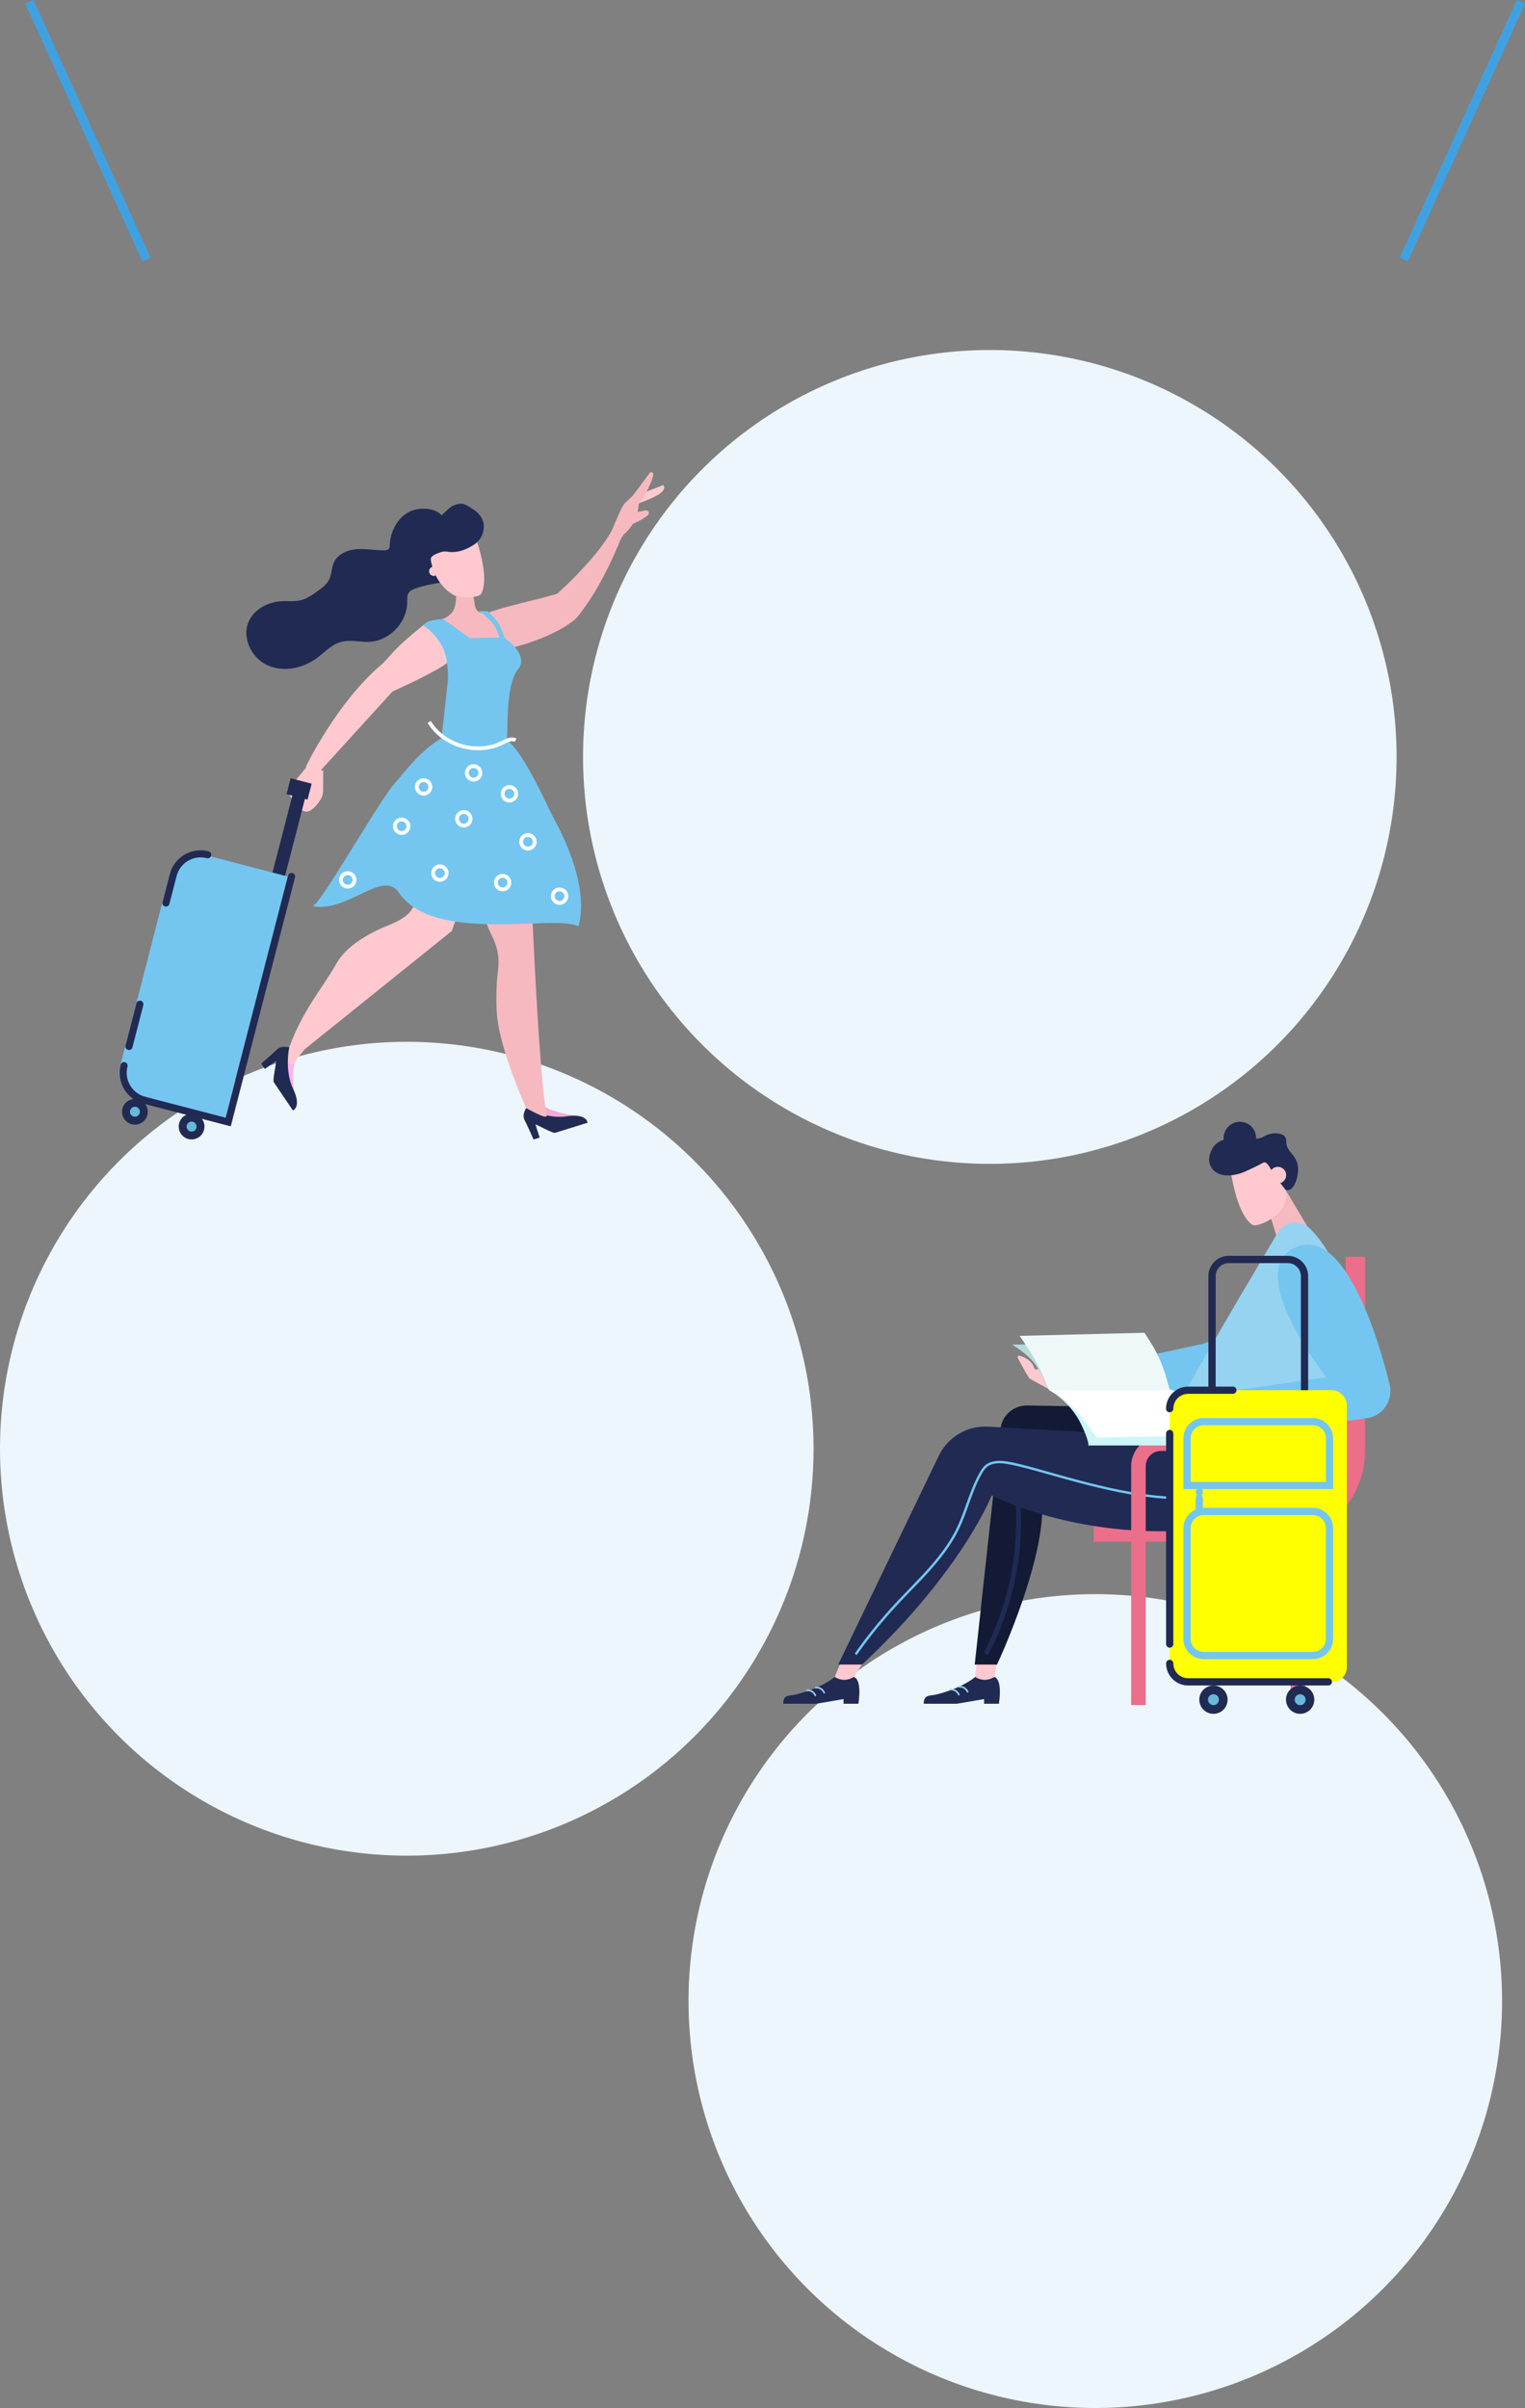 <?xml version="1.0" encoding="UTF-8"?>
<svg id="_レイヤー_2" data-name="レイヤー_2" xmlns="http://www.w3.org/2000/svg" viewBox="0 0 337.41 532.57">
  <rect x="0" y="0" width="337.41" height="532.57" fill="#808080" stroke="none"/>
  <defs>
    <style>
      .cls-1 {
        fill: #b6dbda;
      }

      .cls-2 {
        fill: #eff8f8;
      }

      .cls-3 {
        fill: #fff;
      }

      .cls-4 {
        fill: #121a36;
      }

      .cls-5 {
        fill: #202a53;
      }

      .cls-6 {
        fill: none;
        stroke: #40a1e1;
        stroke-miterlimit: 10;
        stroke-width: 2px;
      }

      .cls-7 {
        fill: #74c6f0;
      }

      .cls-8 {
        fill: #ffc9cf;
      }

      .cls-9 {
        fill: #67b8d9;
      }

      .cls-10 {
        fill: #f6b9c0;
      }

      .cls-11 {
        fill: #ecf6fc;
      }

      .cls-12 {
        fill: #f1aad7;
      }

      .cls-13 {
        fill: #95d3f1;
      }

      .cls-14 {
        fill: #cdf6f6;
      }

      .cls-15 {
        fill: #ffb3e7;
      }

      .cls-16 {
        fill: #eb6e8a;
      }

      .cls-17 {
        fill: #ff0;
      }
    </style>
  </defs>
  <g id="_レイヤー_2-2" data-name="レイヤー_2">
    <circle class="cls-11" cx="219" cy="167.41" r="90"/>
    <circle class="cls-11" cx="90" cy="320.41" r="90"/>
    <circle class="cls-11" cx="242.34" cy="442.57" r="90"/>
    <g>
      <path class="cls-16" d="M241.99,340.97h39.92c11.09,0,20.11-9.02,20.11-20.11v-42.91s-4.3,0-4.3,0v42.91c0,8.72-7.09,15.81-15.81,15.81h-39.92s0,4.3,0,4.3Z"/>
      <g>
        <path class="cls-8" d="M227.87,304.94l3.82,2.09c.95.52,2.05.67,3.1.43l4.07-.94.54.03.76-3.62c-.82.22-1.29.35-1.29.35l-2.58.67s-3.24-1.26-7.36-1.1c-.53-2.02-2.35-2.75-3.39-3-.28-.07-.51.25-.35.49,0,0,2.3,4.38,2.69,4.6Z"/>
        <path class="cls-7" d="M280.32,297.82c1.02,3.36-.86,6.91-4.27,7.77-15.73,3.99-38.19,1.43-38.19,1.43l-.07-3.66,28.3-6.15s12.61-4.77,14.24.61Z"/>
      </g>
      <g>
        <g>
          <g>
            <g>
              <path class="cls-5" d="M215.77,370.88s-2.64,2.4-8.64,3.9c-1.32.33-2.75-.11-2.75,2.03h7.29s6.06-1.03,6.06-1.03v1.03s3.28,0,3.28,0c0,0,.91-5.25-1-5.92h-4.24Z"/>
              <path class="cls-8" d="M216.14,367.11l-.37,3.77h0c1.2.81,2.76.86,4.01.13l.22-.13.68-3.77h-4.55Z"/>
            </g>
            <path class="cls-13" d="M212.14,374.97s.05,0,.07-.01c.09-.04.14-.15.1-.24-.41-.98-1.52-1.37-2.08-1.2-.1.03-.15.13-.12.23.03.1.13.15.23.12.42-.13,1.32.23,1.63.98.03.07.1.11.17.11Z"/>
            <path class="cls-13" d="M214.09,374.35s.05,0,.07-.01c.09-.04.14-.15.1-.24-.41-.98-1.53-1.37-2.08-1.2-.1.03-.15.13-.12.23.03.1.13.15.23.12.43-.13,1.32.23,1.63.99.03.07.1.11.17.11Z"/>
          </g>
          <g>
            <path class="cls-4" d="M260.17,311.36l-32.92-.51c-2.99-.05-5.54,2.18-5.9,5.15l-5.69,52.15h4.93s11.75-24.96,9.83-37.98c-1.92-13.01,45.74-10.89,45.74-10.89l-16-7.91Z"/>
            <path class="cls-5" d="M218.61,366.03c4.98-9.48,7.5-20.15,7.29-30.86-.02-1.01-.06-2.02-.1-3.04-.2-4.95-.4-10.07,1.93-14.3l-.94-.52c-2.47,4.5-2.26,9.76-2.06,14.86.04,1.01.08,2.02.1,3.02.2,10.53-2.28,21.02-7.17,30.34l.95.5Z"/>
          </g>
        </g>
        <g>
          <g>
            <g>
              <path class="cls-5" d="M184.68,370.88s-2.64,2.4-8.64,3.9c-1.32.33-2.75-.11-2.75,2.03h7.29s6.06-1.03,6.06-1.03v1.03s3.28,0,3.28,0c0,0,.91-5.25-1-5.92h-4.24Z"/>
              <path class="cls-8" d="M186.24,367.11l-1.56,3.77h0c1.2.81,2.76.86,4.01.13l.22-.13,2.46-3.77h-5.14Z"/>
            </g>
            <path class="cls-13" d="M180.4,375.15s.05,0,.07-.01c.09-.04.14-.15.1-.24-.41-.98-1.52-1.37-2.08-1.2-.1.03-.15.13-.12.23.03.1.13.15.23.12.43-.13,1.32.23,1.63.98.03.07.1.11.17.11Z"/>
            <path class="cls-13" d="M182.35,374.53s.05,0,.07-.01c.09-.04.14-.15.1-.24-.41-.98-1.53-1.37-2.08-1.2-.1.03-.15.13-.12.23.03.1.13.15.23.12.43-.13,1.32.23,1.63.99.03.07.1.11.17.11Z"/>
          </g>
          <g>
            <path class="cls-5" d="M284.31,326.99s-5.28,11.67-27.5,11.67c-22.22,0-37.4-7.91-37.4-7.91,0,0-6.61,16.82-28.68,37.4h-5.28s22.32-46.3,22.32-46.3c2.02-4.08,6.27-6.56,10.82-6.32l52.43,2.86,13.29,8.6Z"/>
            <path class="cls-7" d="M189.56,366.01c2.69-3.83,5.68-7.51,8.86-10.94,1-1.08,2.06-2.17,3.07-3.22,4-4.13,8.13-8.4,10.66-13.63.85-1.76,1.53-3.64,2.17-5.45.84-2.33,1.7-4.75,2.95-6.91.32-.55.69-1.12,1.19-1.5.6-.46,1.44-.7,2.58-.74,1.95-.05,5.94,1.06,11,2.48,10.75,3.03,25.46,7.17,36.58,4.76l-.11-.52c-10.99,2.39-25.63-1.74-36.32-4.75-5.1-1.44-9.13-2.59-11.16-2.5-1.25.04-2.2.32-2.89.85-.58.44-.98,1.06-1.33,1.66-1.28,2.21-2.15,4.64-3,7-.64,1.8-1.31,3.66-2.15,5.4-2.5,5.16-6.6,9.39-10.57,13.49-1.02,1.05-2.07,2.14-3.08,3.23-3.2,3.45-6.2,7.15-8.91,11l.44.31Z"/>
          </g>
        </g>
      </g>
      <polygon class="cls-10" points="280.93 268.5 283 275.26 290.07 272.61 284.44 263.15 280.93 268.5"/>
      <path class="cls-13" d="M289.86,271.74c19.76,20.18-5.54,55.25-5.54,55.25l-24.14-15.63c9.14-16.08,9.7-17.08,22.5-38.71,1.52-2.57,5.09-3.05,7.18-.91Z"/>
      <g>
        <path class="cls-8" d="M255.22,309.54l3.62,2.34c.9.58,1.97.81,3.03.64l4.08-.64.53.07,1.01-3.53c-.82.16-1.3.26-1.3.26l-2.59.48s-3.1-1.47-7.18-1.61c-.37-2.04-2.12-2.88-3.13-3.21-.28-.09-.52.21-.38.46,0,0,1.95,4.5,2.32,4.74Z"/>
        <path class="cls-7" d="M287.27,275.64c10.17-3.57,17.45,19.35,20.19,30.57.83,3.38-1.35,6.78-4.78,7.4-15.8,2.84-37.76-1.29-37.76-1.29l.19-3.63,28.35-4.08s-19.25-24.37-6.19-28.96Z"/>
      </g>
      <path class="cls-16" d="M285.58,377.65h3.22s0-53.38,0-53.38c0-3.63-2.96-6.59-6.59-6.59h-25.35c-3.63,0-6.59,2.95-6.59,6.59v52.83s3.22,0,3.22,0v-52.83c0-1.86,1.51-3.37,3.36-3.37h25.35c1.86,0,3.36,1.51,3.36,3.37v53.38Z"/>
      <g>
        <path class="cls-14" d="M232.05,307.38s4.74,2.46,7.25,7.81c1.72,3.66,1.52,4.5,1.52,4.5h31.24s-1.59-4.31-3.67-6.37c-5.31-5.26-10.58-6.37-10.58-6.37l-25.77.44Z"/>
        <path class="cls-1" d="M251.83,296.82l-27.93.58s3.57,1.94,5.36,4.7c1.79,2.77,2.79,5.28,2.79,5.28h24.73s-.49-2.73-1.77-5.69c-1.79-4.12-3.18-4.87-3.18-4.87Z"/>
        <path class="cls-3" d="M258.81,307.38s3.58.96,6.6,2.99c4.78,3.21,9.75,8,8.89,7.57-1.41-.7-31.68,0-31.68,0l-2.36-3.3c-1.81-2.53-4.1-4.68-6.73-6.34l-1.47-.92h26.75Z"/>
        <path class="cls-2" d="M258.81,307.38h-26.75s-.84-2.05-.84-2.05c-1.08-2.61-2.41-5.11-3.99-7.46l-1.63-2.42,27.62-.69,1.21,1.89c1.63,2.53,2.86,5.3,3.67,8.2l.7,2.53Z"/>
      </g>
      <g>
        <g>
          <path class="cls-5" d="M267.36,282.24c0-2.48,2.01-4.49,4.49-4.49h13.09c2.48,0,4.49,2.01,4.49,4.49v27.54h-22.07v-27.54ZM287.82,282.24c0-1.59-1.29-2.88-2.88-2.88h-13.09c-1.59,0-2.88,1.29-2.88,2.88v25.93s18.86,0,18.86,0v-25.93Z"/>
          <g>
            <rect class="cls-17" x="258.8" y="307.47" width="39.19" height="64.5" rx="3.21" ry="3.21"/>
            <path class="cls-5" d="M262.88,372.77h31.02c.44,0,.8-.36.8-.8s-.36-.8-.8-.8h-31.02c-1.81,0-3.28-1.47-3.28-3.28,0-.44-.36-.8-.8-.8s-.8.36-.8.8c0,2.69,2.19,4.89,4.89,4.89Z"/>
            <path class="cls-5" d="M258.8,312.35c.44,0,.8-.36.8-.8,0-1.81,1.47-3.28,3.28-3.28h9.9c.44,0,.8-.36.8-.8s-.36-.8-.8-.8h-9.9c-2.69,0-4.89,2.19-4.89,4.89,0,.44.36.8.8.8Z"/>
            <path class="cls-5" d="M258.8,364.41c.44,0,.8-.36.8-.8v-46.57c0-.44-.36-.8-.8-.8s-.8.36-.8.8v46.57c0,.44.36.8.8.8Z"/>
            <path class="cls-7" d="M261.83,362.46v-24.49c0-2.48,2.01-4.49,4.49-4.49h24.15c2.48,0,4.49,2.01,4.49,4.49v24.49c0,2.48-2.01,4.49-4.49,4.49h-24.15c-2.48,0-4.49-2.01-4.49-4.49ZM266.32,335.09c-1.59,0-2.88,1.29-2.88,2.88v24.49c0,1.59,1.29,2.88,2.88,2.88h24.15c1.59,0,2.88-1.29,2.88-2.88v-24.49c0-1.59-1.29-2.88-2.88-2.88h-24.15Z"/>
            <g>
              <path class="cls-7" d="M261.83,318.1c0-2.48,2.01-4.49,4.49-4.49h24.15c2.48,0,4.49,2.01,4.49,4.49v11.25h-33.13v-11.25ZM293.36,318.1c0-1.59-1.29-2.88-2.88-2.88h-24.15c-1.59,0-2.88,1.29-2.88,2.88v9.64s29.92,0,29.92,0v-9.64Z"/>
              <g>
                <path class="cls-7" d="M264.55,329.96c0,.44.36.81.81.81s.81-.36.81-.81c0-.44-.36-.81-.81-.81s-.81.36-.81.81Z"/>
                <path class="cls-7" d="M264.96,334.73h.78c.23,0,.41-.19.41-.41v-2.99s-.25-.89-.25-.89h-1.09s-.27.91-.27.91v2.98c0,.23.19.41.41.41Z"/>
              </g>
            </g>
          </g>
        </g>
        <g>
          <g>
            <path class="cls-5" d="M271.61,375.91c0,1.73-1.4,3.13-3.13,3.13s-3.13-1.4-3.13-3.13c0-1.73,1.4-3.13,3.13-3.13,1.73,0,3.13,1.4,3.13,3.13Z"/>
            <path class="cls-5" d="M290.79,375.91c0,1.73-1.4,3.13-3.13,3.13-1.73,0-3.13-1.4-3.13-3.13,0-1.73,1.4-3.13,3.13-3.13,1.73,0,3.13,1.4,3.13,3.13Z"/>
          </g>
          <path class="cls-9" d="M286.45,375.91c0,.67.54,1.21,1.21,1.21s1.21-.54,1.21-1.21c0-.67-.54-1.21-1.21-1.21s-1.21.54-1.21,1.21Z"/>
          <path class="cls-9" d="M267.27,375.91c0,.67.54,1.21,1.21,1.21s1.21-.54,1.21-1.21c0-.67-.54-1.21-1.21-1.21s-1.21.54-1.21,1.21Z"/>
        </g>
      </g>
      <g>
        <path class="cls-5" d="M277.69,252.99c-.72,1.85-2.8,2.77-4.65,2.06-1.85-.72-2.77-2.8-2.06-4.65.72-1.85,2.8-2.77,4.65-2.06,1.85.72,2.77,2.8,2.06,4.65Z"/>
        <path class="cls-8" d="M279.3,270.58c-.82.32-1.62.51-2.14.36-3.75-2.41-4.95-12.65-4.95-12.65l3.06-3.13,5.97.96,2.84,6c.76,1.6.64,3.5-.33,5.11h0c-1.14,1.47-2.68,2.66-4.45,3.36Z"/>
        <path class="cls-5" d="M281.96,259.9c-.69-.92-1.56-3.35-2.53-2.73-.71.45-3.28,1.66-4.16,2.03-2.1.88-6.18,1.64-7.53-1.55-.67-1.6.3-3.62,1.1-4.44.79-.81,1.89-1.25,3.02-1.32,2.65-.17,6.46.33,7.58-.43,1.88-1.28,5.21-1.07,5.14.82-.11,3.12,3.4,3.03,2.47,7.82-.24,1.24-1.01,3.5-2.62,3.06h0l-2.49-3.25Z"/>
        <circle class="cls-8" cx="282.73" cy="259.9" r="1.84"/>
      </g>
    </g>
    <g>
      <g>
        <g>
          <path class="cls-8" d="M98.07,140.38c-2.01-2.1-3.13-3.17-4.34-2.16-.22.18-4.87,3.87-6.73,5.99-2.81,3.21-6.22,6.57-6.22,6.57l6.04,2.16s11.78-5.26,12.73-6.95c.95-1.68.43-3.06-.83-4.84-.18-.26-.41-.52-.65-.77Z"/>
          <g>
            <path class="cls-12" d="M127.2,246.74l-5.21,1.62-3.25-2.32s.48-2.37.86-1.98c1.86,1.94,7.6,2.68,7.6,2.68Z"/>
            <path class="cls-5" d="M116.43,245.05s-1,1.45-.35,2.71c.66,1.25,1.97,4.26,1.97,4.26l1.36-.42-.94-2.89c-.05-.19,3.83,1.99,4.32,1.84l7.21-2.24s-.13-2.11-4.56-1.42c-4.43.69-9.01-1.83-9.01-1.83Z"/>
            <path class="cls-15" d="M65.17,242.28l-3.06-4.52,1.28-3.78s2.41-.22,2.14.25c-1.31,2.35-.36,8.05-.36,8.05Z"/>
            <g>
              <path class="cls-8" d="M140,109.93l6.75-2.65s.71.7-.53,1.73c-1.24,1.04-5.36,2.55-6.46,2.74.12-.61.2-1.21.23-1.82Z"/>
              <path class="cls-10" d="M139.94,109.68l-1.75,1.68c-.82.79-3.47,7.65-3.47,7.65l1.92,1.91c.04-.89,1.39-2.75,1.39-2.75,0,0,3.14-2.33,3.26-6.6,1.69-2.3,3.14-5.37,3.25-6.67.03-.44-.53-.65-.8-.3-1.24,1.69-3.56,4.84-3.81,5.08Z"/>
              <path class="cls-10" d="M101.12,142.42c-2.02-6.47,13.14-8.37,22.16-11.1,2.72-.82,5.52.27,5.69,2.49.47,6.11-26.08,14.29-27.85,8.61Z"/>
              <path class="cls-10" d="M125.84,136c1.01-2.16-2.26-2.31-2.56-4.68,0,0,8.89-7.88,12.18-14.19.31-.59,2.02,1.71,2.02,1.71,0,0-4.29,11.39-10.08,17.94-.84.95-2.11,1.29-3.26,1,.74-.26,1.34-1.02,1.7-1.78Z"/>
              <path class="cls-8" d="M86.83,152.95l-16.78,18.42-2.39-1.77s6.76-14.15,16.77-22.65c1.46-1.24,2.47,2.4,2.4,6Z"/>
              <path class="cls-8" d="M71.51,170.41l-.03,4.49c0,.72-.22,1.42-.61,2.03-.75,1.13-2.09,2.8-3.33,2.56-1.85-.36-4.02-4.62-4.02-4.62l4.26-5.18,3.74.73Z"/>
              <path class="cls-10" d="M103.46,175.55s1.01,17.17,2.65,23.89c.79,3.21,1.92,5.92,2.89,7.88,1.11,2.23,1.52,4.73,1.2,7.2-.28,2.19-.49,5.26-.31,9.07.39,8.12,6.53,21.46,6.53,21.46,0,0,4.77,2.81,4.54,1.63-.19-.98-.38-2.31-.57-3.92-2.01-17.31-3.73-67.19-3.73-67.19h-13.21Z"/>
              <path class="cls-8" d="M93.31,172.54l-1.19,21.82c-.47,4.6,1.18,7.34-6.2,10.29-4.29,1.71-9.29,4.59-11.42,8.35-3.2,5.64-7.41,10.23-10.43,18.46-1.47,3.99.59,3.99.59,3.99l2.77-3.4,32.53-26.15,11.26-31.83-17.9-1.52Z"/>
              <path class="cls-5" d="M63.98,231.66s-1.68-.54-2.69.45c-1.01.99-3.5,3.12-3.5,3.12l.8,1.18,2.49-1.74c.17-.11-.8,4.24-.51,4.67l4.24,6.25s1.98-.73.04-4.78c-1.94-4.04-.86-9.16-.86-9.16Z"/>
              <path class="cls-7" d="M122.74,181.39c3.78,7,7.2,16.34,5.25,23.49-5.09-2.81-31.92,4.05-39.75-7.47-3.56-5.24-11.37,4.57-19.14,2.98,1.34.49,14.23-22.41,18.07-26.95,3.16-3.74,6.27-7.71,10.51-10.16,4.29-2.48,9.39-2.71,13.7-.2,4.27,2.49,9.2,14.31,11.36,18.31Z"/>
              <path class="cls-10" d="M103.7,128.45s.97,2.31,1.33,5.22c.16,1.31.83,1.75,1.52,1.84,1.23.16,2.34.8,2.95,1.88l2.02,3.58-8.81.19s1.08.12-1.62-2.01c-2.7-2.13-3.58-2.11-3.58-2.11,0,0,2.03-.48,2.87-2.17.84-1.7.5-5.48.5-5.48l2.82-.94Z"/>
              <path class="cls-7" d="M97.97,136.89s-2.85.25-3.5.72c-1.83,1.31,0,0,3.05,4.78,1.83,2.86,1.6,8.02,1.6,8.02l-1.43,12.87s13.21,4.38,14.34,1.4c.54-1.43-.49-12.92,2.62-16.73,2.56-3.14-3.13-6.98-3.13-6.98l-7.54.16-6-4.24Z"/>
              <path class="cls-7" d="M110.62,141.37s-.57-2.35-1.79-3.73c-1.22-1.38-2.84-2.52-2.84-2.52l1.95.08s2.11,2.03,2.6,3.09c.49,1.06,1.3,3.25,1.3,3.25l-1.22-.16Z"/>
              <path class="cls-8" d="M105.03,118.29l-11.16,3.64s2.43,7.86,6.83,9.82c1.19.32,2.45.44,3.7.31.85-.09,1.63-.28,2.02-.65,2.18-3.75-1.39-13.12-1.39-13.12Z"/>
              <path class="cls-5" d="M55.01,137.51c1.21-2.79,4.33-4.41,7.37-4.55,1.37-.06,2.76.12,4.09-.19,1.43-.34,2.67-1.22,3.86-2.08.97-.7,1.97-1.44,2.5-2.51.59-1.19.5-2.62,1.06-3.82.84-1.84,2.99-2.74,5-2.89,2.02-.16,4.03.26,6.06.25.39,0,.83-.04,1.08-.35.19-.24.2-.58.21-.88.12-2.97,1.69-5.96,4.34-7.31,1.93-.99,5.52-1.03,7.13.78.84-.73,1.76-1.77,2.39-2.05,2.13-.94,2.69-.5,4.64.76,1.36.87,2.44,2.38,2.31,3.99-.13,1.6-.79,2.87-2.13,3.77-1.6,1.07-3.5,1.82-5.42,1.65-.15-.01-.31-.04-.47-.08-.45-.02-.8-.06-.97-.02-.82.2-2.61.79-2.73,1.53-.15.96,1.03,4.16,2.02,5.35-2.19.42-3.4.55-5.5,1.32-.49.18-1,.39-1.33.79-.49.62-.42,1.5-.43,2.29-.04,4.4-3.88,8.44-8.28,8.68-2.16.12-4.37-.55-6.45.05-2.04.59-3.53,2.27-5.23,3.53-3.11,2.31-7.43,3.22-10.96,1.61-3.52-1.61-5.71-6.07-4.16-9.62Z"/>
              <path class="cls-8" d="M95.15,125.72c-.35.45-.27,1.09.18,1.44.45.35,1.09.27,1.44-.18.35-.45.27-1.09-.18-1.44s-1.09-.27-1.44.18Z"/>
              <path class="cls-3" d="M105.82,165.93c-4.42,0-8.87-2.21-11.22-6.03l.72-.44c3.14,5.12,10.31,7.15,15.67,4.43l.09-.05c.95-.48,2.13-1.08,3.19-.49l-.41.73c-.67-.38-1.59.09-2.4.5l-.09.05c-1.73.88-3.64,1.29-5.55,1.29Z"/>
              <g>
                <path class="cls-3" d="M88.87,184.66c-1.06,0-1.92-.86-1.92-1.92s.86-1.92,1.92-1.92,1.92.86,1.92,1.92-.86,1.92-1.92,1.92ZM88.87,181.65c-.6,0-1.08.49-1.08,1.08s.49,1.08,1.08,1.08,1.08-.49,1.08-1.08-.49-1.08-1.08-1.08Z"/>
                <path class="cls-3" d="M104.79,172.86c-1.06,0-1.92-.86-1.92-1.92s.86-1.92,1.92-1.92,1.92.86,1.92,1.92-.86,1.92-1.92,1.92ZM104.79,169.85c-.6,0-1.08.49-1.08,1.08s.49,1.08,1.08,1.08,1.08-.49,1.08-1.08-.49-1.08-1.08-1.08Z"/>
                <path class="cls-3" d="M102.62,183.01c-1.06,0-1.92-.86-1.92-1.92s.86-1.92,1.92-1.92,1.92.86,1.92,1.92-.86,1.92-1.92,1.92ZM102.62,180.01c-.6,0-1.08.49-1.08,1.08s.49,1.08,1.08,1.08,1.08-.49,1.08-1.08-.49-1.08-1.08-1.08Z"/>
                <path class="cls-3" d="M116.81,188.1c-1.06,0-1.92-.86-1.92-1.92s.86-1.92,1.92-1.92,1.92.86,1.92,1.92-.86,1.92-1.92,1.92ZM116.81,185.1c-.6,0-1.08.49-1.08,1.08s.49,1.08,1.08,1.08,1.08-.49,1.08-1.08-.49-1.08-1.08-1.08Z"/>
                <path class="cls-3" d="M76.93,196.52c-1.06,0-1.92-.86-1.92-1.92s.86-1.92,1.92-1.92,1.92.86,1.92,1.92-.86,1.92-1.92,1.92ZM76.93,193.52c-.6,0-1.08.49-1.08,1.08s.49,1.08,1.08,1.08,1.08-.49,1.08-1.08-.49-1.08-1.08-1.08Z"/>
                <path class="cls-3" d="M123.8,200.13c-1.06,0-1.92-.86-1.92-1.92s.86-1.92,1.92-1.92,1.92.86,1.92,1.92-.86,1.92-1.92,1.92ZM123.8,197.12c-.6,0-1.08.49-1.08,1.08s.49,1.08,1.08,1.08,1.08-.49,1.08-1.08-.49-1.08-1.08-1.08Z"/>
                <path class="cls-3" d="M111.21,197.12c-1.06,0-1.92-.86-1.92-1.92s.86-1.92,1.92-1.92,1.92.86,1.92,1.92-.86,1.92-1.92,1.92ZM111.21,194.12c-.6,0-1.08.49-1.08,1.08s.49,1.08,1.08,1.08,1.08-.49,1.08-1.08-.49-1.08-1.08-1.08Z"/>
                <path class="cls-3" d="M112.71,177.48c-1.06,0-1.92-.86-1.92-1.92s.86-1.92,1.92-1.92,1.92.86,1.92,1.92-.86,1.92-1.92,1.92ZM112.71,174.47c-.6,0-1.08.49-1.08,1.08s.49,1.08,1.08,1.08,1.08-.49,1.08-1.08-.49-1.08-1.08-1.08Z"/>
                <path class="cls-3" d="M97.33,195.02c-1.06,0-1.92-.86-1.92-1.92s.86-1.92,1.92-1.92,1.92.86,1.92,1.92-.86,1.92-1.92,1.92ZM97.33,192.01c-.6,0-1.08.49-1.08,1.08s.49,1.08,1.08,1.08,1.08-.49,1.08-1.08-.49-1.08-1.08-1.08Z"/>
                <path class="cls-3" d="M93.73,175.96c-1.06,0-1.92-.86-1.92-1.92s.86-1.92,1.92-1.92,1.92.86,1.92,1.92-.86,1.92-1.92,1.92ZM93.73,172.96c-.6,0-1.08.49-1.08,1.08s.49,1.08,1.08,1.08,1.08-.49,1.08-1.08-.49-1.08-1.08-1.08Z"/>
              </g>
            </g>
          </g>
        </g>
        <path class="cls-10" d="M139.5,116.06c1.12-.36,2.63-1.18,3.57-1.88.27-.2.57-.49.5-.82-.05-.29-.36-.47-.66-.48-.29-.02-.58.09-.86.16-.61.16-1.26.19-1.86.38-.6.19-1.2.61-1.35,1.22-.13.55.15,1.17.65,1.42"/>
      </g>
      <g>
        <g>
          <path class="cls-5" d="M27.09,245.2c-.38,1.53.55,3.07,2.07,3.45,1.53.38,3.07-.55,3.45-2.07.38-1.53-.55-3.07-2.07-3.45-1.53-.38-3.07.55-3.45,2.07Z"/>
          <path class="cls-9" d="M30.92,246.15c-.15.59-.75.95-1.34.8-.59-.15-.95-.75-.8-1.34.15-.59.75-.95,1.34-.8.59.15.95.75.8,1.34Z"/>
          <g>
            <path class="cls-5" d="M39.63,248.47c-.38,1.53.55,3.07,2.07,3.45,1.53.38,3.07-.55,3.45-2.07.38-1.53-.55-3.07-2.07-3.45-1.53-.38-3.07.55-3.45,2.07Z"/>
            <path class="cls-9" d="M43.46,249.43c-.15.59-.75.95-1.34.8-.59-.15-.95-.75-.8-1.34.15-.59.75-.95,1.34-.8.59.15.95.75.8,1.34Z"/>
          </g>
        </g>
        <g>
          <polygon class="cls-5" points="49.32 247.01 46.54 246.29 65.02 174.66 67.8 175.38 49.32 247.01"/>
          <path class="cls-7" d="M49.65,248.16l-18.56-4.83c-3.35-.87-5.35-4.29-4.48-7.64l10.87-42.18c.87-3.35,4.29-5.35,7.64-4.48l18.56,4.83-9.19,35.59-4.83,18.72Z"/>
          <path class="cls-5" d="M36.72,200.51c.35,0,.67-.24.76-.59l1.6-6.2c.76-2.92,3.75-4.68,6.67-3.92.41.11.85-.14.96-.56.11-.42-.14-.85-.56-.96-3.76-.98-7.62,1.29-8.6,5.05l-1.6,6.2c-.11.42.15.85.57.96.07.02.13.03.2.03Z"/>
          <path class="cls-5" d="M28.54,232.23c.35,0,.67-.24.76-.59l2.41-9.34c.11-.42-.15-.85-.57-.96-.42-.11-.85.14-.96.57l-2.41,9.34c-.11.42.15.85.57.96.07.02.13.03.2.03Z"/>
          <path class="cls-5" d="M31.93,244.12c.35,0,.67-.23.76-.59.11-.42-.14-.85-.56-.96-1.41-.37-2.6-1.27-3.34-2.53-.74-1.26-.95-2.73-.58-4.15.11-.42-.14-.85-.56-.96-.42-.11-.85.14-.96.56-.47,1.82-.21,3.72.74,5.34.95,1.62,2.48,2.78,4.31,3.25.07.02.13.03.2.03Z"/>
          <path class="cls-5" d="M51.05,249.12l14.22-55.07c.11-.42-.14-.85-.57-.96-.42-.11-.85.14-.96.57l-13.82,53.54-17.79-4.63c-.42-.11-.85.14-.96.56-.11.42.14.85.56.96l19.32,5.02Z"/>
        </g>
        <rect class="cls-5" x="63.79" y="172.66" width="4.8" height="3.63" transform="translate(46.04 -11.04) rotate(14.58)"/>
      </g>
    </g>
    <g>
      <line class="cls-6" x1="6.5" y1=".41" x2="32.42" y2="57.41"/>
      <line class="cls-6" x1="336.5" y1=".41" x2="310.58" y2="57.41"/>
    </g>
  </g>
</svg>